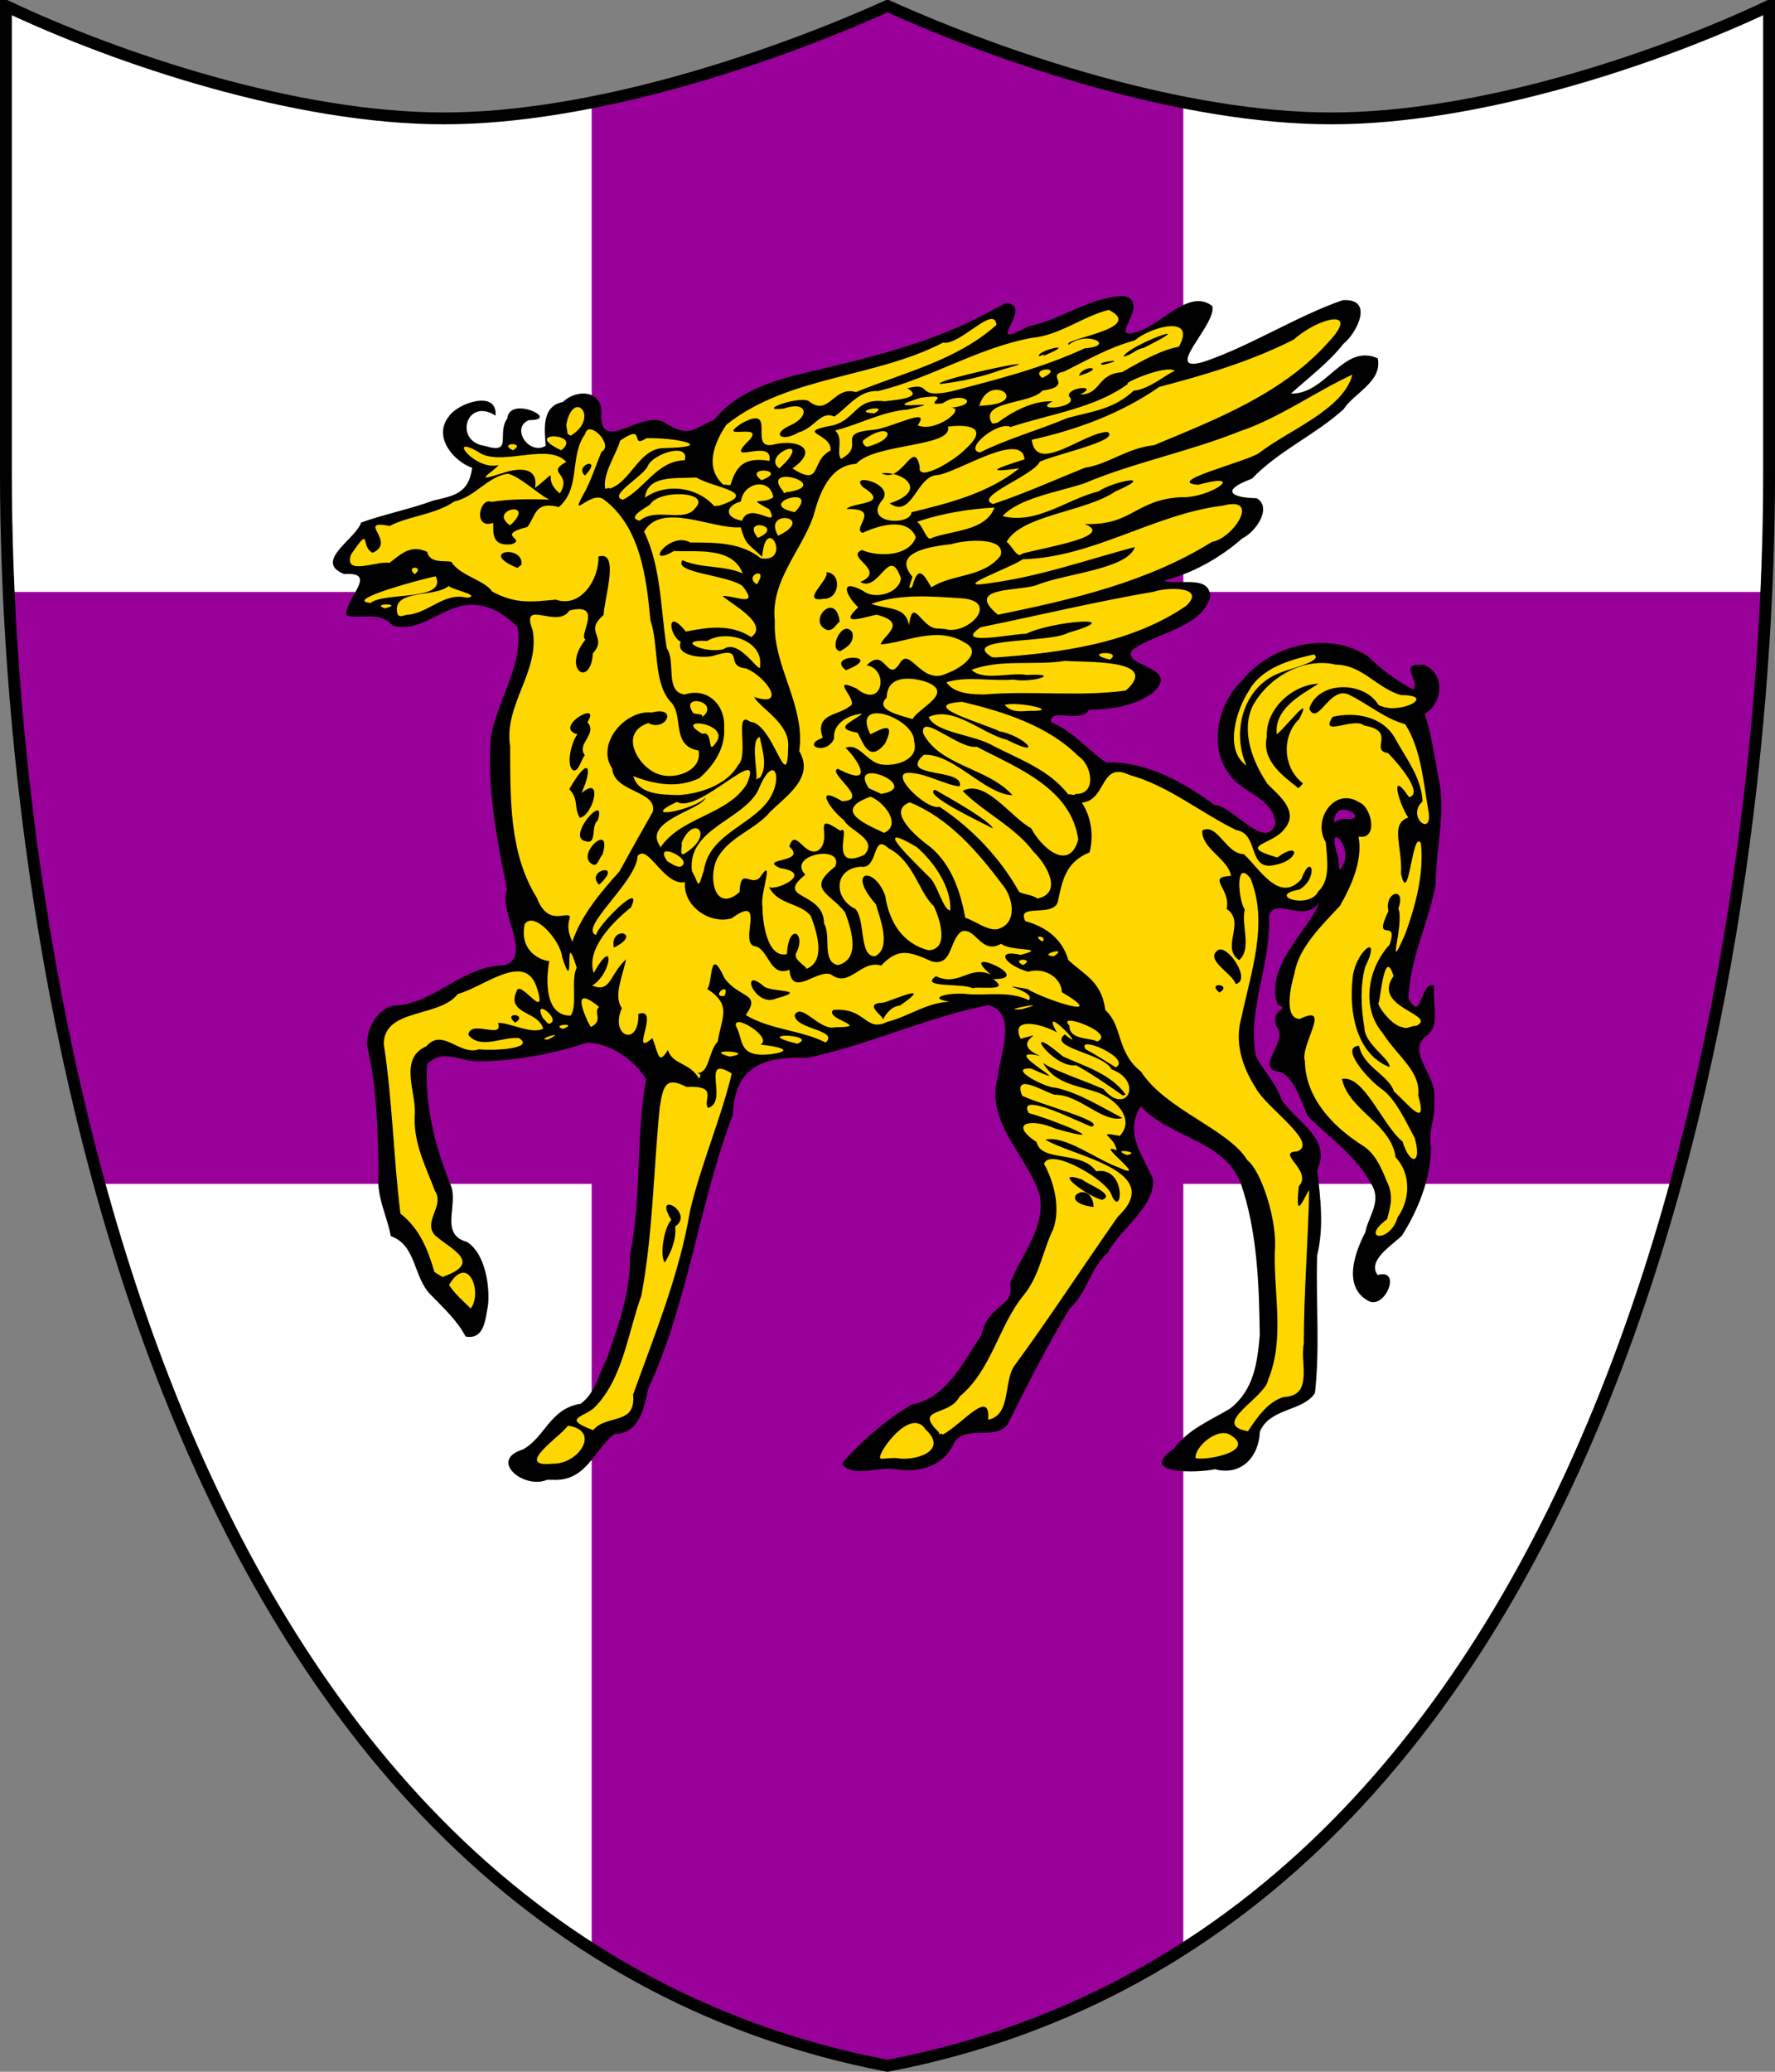 <?xml version="1.0" encoding="utf-8" standalone="no"?>
<!DOCTYPE svg PUBLIC "-//W3C//DTD SVG 1.1//EN" "http://www.w3.org/Graphics/SVG/1.1/DTD/svg11.dtd">
<svg width="120px" height="140px"
     viewBox="0 0 300 350"
     id=""
     xmlns="http://www.w3.org/2000/svg">
    <rect x="0" y="0" width="300" height="350" fill="#808080" stroke="none"/>
    <defs>
        <style type="text/css"><![CDATA[
            .shield {
                fill: #ffffff;
            }
            .border {
                fill: none;
                stroke: #000000;
                stroke-width: 2;
            }
            .pattern {
                fill: #990099;
            }
            #charge_fill {
                fill: #ffd700;
            }
            #charge_outline {
                fill: #000000;
            }
        ]]></style>
        <style type="text/css"><![CDATA[
            .pattern {
                clip-path: url(#boundary);
            }
        ]]></style>
        <clipPath id="boundary">
            <path d="M 1,1 C 1,1 1,1 1,80 C 1,160 25,325 150,349 C 275,325 299,160 299,80 C 299,1 299,1 299,1 C 280,10 250,20 225,20 C 200,20 170,10 150,1 C 130,10 100,20 75,20 C 50,20 20,10 1,1 z" id="boundary-swiss" class="boundary" />
        </clipPath>
    </defs>

    <g>
        <path d="M 1,1 C 1,1 1,1 1,80 C 1,160 25,325 150,349 C 275,325 299,160 299,80 C 299,1 299,1 299,1 C 280,10 250,20 225,20 C 200,20 170,10 150,1 C 130,10 100,20 75,20 C 50,20 20,10 1,1 z" id="swiss" class="shield" />
        <path d="M 100,0 L 100,100 L 0,100 L 0,200 L 100,200 L 100,350 L 200,350 L 200,200 L 300,200 L 300,100 L 200,100 L 200,0 z" id="cross" class="pattern" />
        <path id="charge_fill" d="m 189.09,50.55 c -5.54,0.69 -10.4,4.07 -15.78,5.4 -0.88,0.62 -3.74,1.96 -3.43,-0.1 0.23,-1.15 2.41,-3.84 0.28,-4.19 -11.81,6.99 -25.48,9.64 -38.54,13 -4.35,1.22 -8.06,3.79 -11.18,6.87 -2.48,1.81 -5.79,2.47 -8.28,0.29 -3.42,-1.87 -7.12,3.11 -10.35,0.94 -1.42,-1.73 0.35,-5.6 -2.872,-5.78 -2.092,-0.1 -3.784,1.35 -5.469,2.31 -1.566,1.79 -0.322,4.76 -1.031,6.47 -3.034,1.99 -6.951,-3.4 -3.469,-5.16 1.168,-0.17 2.247,-0.29 0.656,-0.81 -1.5,-0.7 -3.577,-0.39 -3.719,1.56 -0.789,1.63 0.379,5.22 -2.562,4.78 -2.566,0 -5.883,-1.95 -4.813,-5.06 0.451,-2.13 3.3,-2.51 4.657,-1.88 -1.094,-2.11 -4.254,-0.6 -5.75,0.32 -3.003,1.64 -2.361,6.06 0.374,7.75 1.027,1.11 3.334,1.07 2.25,2.96 -0.935,4.71 -6.635,4.37 -10.167,5.9 -2.78,1.04 -6.324,1.25 -8.645,2.89 -1.061,2.29 -4.548,3.7 -4.375,6.4 0.934,1.84 4.844,0.12 4.437,2.97 -0.38,1.8 -2.194,3.39 -2.187,5.16 2.69,0.16 5.735,-0.36 7.75,1.72 5.498,0.85 9.905,-5.41 15.563,-3.22 2.687,1.06 6.425,2.83 5.687,6.34 -0.368,7.29 -5.787,13.48 -4.813,20.97 -10e-4,7.2 1.888,14.34 2.75,21.34 -0.891,3.96 3.282,8.23 0.876,11.88 -2.077,1.77 -5.319,0.82 -7.594,2.47 -4.298,2.19 -8.438,5.25 -13.375,5.47 -3.63,1.7 -3.973,6.33 -2.683,9.7 1.405,7.28 0.728,14.77 1.495,22.08 0.8,2 0.825,4.92 2.281,6.4 4.206,2.36 3.519,8.57 7.638,11.23 1.825,1.55 3.128,3.8 4.644,5.4 2.794,-0.34 2.395,-4.33 2.718,-6.47 -0.08,-3.62 -1.083,-8.13 -4.937,-9.37 -2.996,-2.74 0.291,-7.35 -1.969,-10.54 -2.292,-6.19 -4.087,-12.91 -3.344,-19.53 3.131,-3.37 7.721,0.26 11.531,-0.74 5.692,-0.12 11.132,-1.87 16.563,-3.01 4.084,0.43 7.994,3.15 9.784,6.69 -1.65,10.22 -0.95,20.69 -2.72,30.87 -0.45,7.91 -3.24,15.63 -6.85,22.57 -1.415,2.51 -4.962,1.93 -6.558,4.47 -1.815,2.56 -4,4.78 -6.781,6 -1.279,2.01 2.203,3.58 3.813,3.53 2.226,-0.59 4.295,0.1 6.5,-1.16 3.346,-1.93 4.336,-6.98 8.566,-7.28 3.56,-2.19 2.77,-7.33 4.99,-10.58 5.53,-14.01 7.71,-28.96 12.75,-43.11 -0.13,-4.8 3.58,-9.17 8.51,-9.34 9.15,0 17.56,-4.34 26.29,-6.77 3.26,-0.61 6.63,-2.66 9.89,-1.95 4.13,2.42 1.61,8.04 1.13,11.72 -1.97,6.13 2.4,11.56 5.31,16.62 3.21,4.31 1.7,9.98 -0.96,14.13 -1.25,2.16 -2.45,4.35 -2.41,6.84 -1.37,2.49 -4.63,3.69 -4.88,6.91 -3.11,4.82 -6.18,10.8 -12.31,12.08 -4.08,2.54 -8.01,5.76 -10.97,9.39 3.05,1.78 6.78,-0.48 10.09,0.56 3.59,0.31 6.8,-1.85 8.25,-5.06 2.5,-2.67 8,0.55 9.22,-3.84 3.81,-7.29 7.29,-14.92 12.25,-21.44 2.5,-6.01 7.78,-10.03 11,-15.5 1.94,-4.06 -3.02,-7.23 -2.65,-11.41 0,-1.66 0.62,-3.22 1.59,-4.56 4.92,5.86 15.28,6.2 17.66,14.34 2.74,9.08 3.37,18.85 2.68,28.31 -0.42,5.26 -3.63,9.98 -8.71,11.79 -2.94,1.55 -5.5,4.03 -7.47,6.46 1.16,1.64 4.19,0.9 6.09,1.04 2.77,-0.63 6.25,0.88 8.06,-2.07 1.78,-2.14 0.78,-5.76 3.82,-7 2.61,-1.77 7.71,-1.81 7.09,-6.12 0.62,-8.72 -0.54,-17.51 0.81,-26.16 0.28,-3.95 -1.19,-7.88 -0.1,-11.69 -0.66,-4.73 -6.22,-6.53 -7.47,-10.96 -1.78,-2.89 -4.45,-5.61 -3.81,-9.32 0.11,-6.89 2.77,-13.56 2.68,-20.44 1.64,-3.31 6.43,1.15 8.32,-2.03 1.88,-3.06 0.82,1.97 -0.27,2.89 -2.64,4.24 -7.34,8.78 -5.83,14.24 1.78,0.6 0.34,1.65 -0.31,2.59 0.23,1.72 1.36,3.36 0.13,5.1 -0.62,1.12 -2.1,3.78 0.4,3.59 4.14,2.06 3.54,8.08 7.72,10.25 3.4,3.34 8.08,6.58 8.69,11.63 -0.5,4.98 -4.83,9.37 -3.5,14.46 0.4,2.1 3.47,3.58 4.44,1.16 1.01,-1.1 0.51,-3.21 -1.29,-2.22 -2.3,-2.83 1.68,-5.61 3.66,-7.22 3.61,-5.07 5.42,-11.29 5.03,-17.53 1.02,-3.89 0.99,-8.12 -1.34,-11.53 -1.33,-2.14 -0.29,-4.57 1.59,-5.88 0.96,-2.07 0.19,-4.78 0.22,-6.74 -1.11,0.91 -1.31,4.7 -3.34,3.09 -1.92,-2.44 -0.1,-6.02 0.34,-8.75 1.68,-5.61 3.72,-11.05 3.68,-16.97 1.03,-6.13 0.7,-12.33 -0.84,-18.34 0.14,-2.1 -2.26,-4.95 -0.53,-6.25 2.78,-1.82 1.97,-7.64 -1.87,-6.94 -0.99,0.74 1.18,2.56 0.19,3.69 -1.23,1.34 -3.8,-1.93 -5.38,-2.56 -2.76,-2.79 -6.33,-5.03 -10.47,-4.85 -8.03,-0.15 -16.06,6.13 -17.18,14.19 -0.81,4.84 2.47,9.02 6.65,11.1 2.3,1.09 4.61,5.43 1.31,6.71 -3.74,0.14 -5.8,-4.17 -9.37,-4.72 -5.33,-4.07 -11.57,-7.23 -18.28,-7.22 -3.25,-2.26 -5.93,-5.27 -9.44,-7.03 -0.52,-2.61 3.15,-1.69 4.66,-1.72 1.7,-0.1 2.24,-1.72 4.18,-1.12 3.42,-0.46 8.11,-0.94 9.6,-4.5 -0.77,-2.29 -5.81,-2.02 -4.88,-5.03 3.85,-3.66 11.24,-3.44 13.25,-9.07 -0.38,-2.94 -4.37,-1.52 -6.37,-1.93 -2.26,-0.21 -3.22,-1.21 -0.19,-1.44 5.66,-1.78 10.98,-5 14.88,-9.38 1.09,-1.38 0.75,-4.03 -1.57,-3.4 -1.42,0.2 -4.17,-1.12 -2.47,-2.6 4.13,-2.1 7.3,-5.72 11.4,-8.05 4.63,-2.7 8.36,-6.45 11.92,-10.23 0.9,-1.11 1.47,-3.65 -0.88,-3.15 -5.18,0.56 -7.83,7.33 -13.56,6.43 0.61,-1.24 3.38,-3.07 4.87,-4.54 2.77,-2.9 6.75,-5.52 7.38,-9.77 -0.55,-2.76 -4.24,-0.88 -5.8,-0.14 -7.39,2.87 -14.1,7.66 -21.83,9.42 -2.48,0.24 -1.54,-2.83 -0.46,-3.9 0.94,-1.96 3.36,-4.15 2.84,-6.22 -4.54,-1.81 -7.8,3.77 -11.94,4.72 -1.04,0.71 -3.18,0.19 -2.4,-1.35 0.61,-1.37 2.44,-4.64 -0.32,-4.68 l -0.47,0 z m 38,85.71 c 1.49,-0.28 3.67,1.99 1.44,2.57 -1.2,-0.58 -3.23,1.51 -3.56,-0.31 0.18,-1.15 0.79,-2.27 2.12,-2.26 z m -1.31,4.69 c 2.53,0.75 2.87,5.24 0.63,6.53 -1.17,-1.4 -0.79,-3.59 -1.38,-5.31 -0.1,-0.49 0.24,-1.18 0.75,-1.22 z"/><path id="charge_outline" d="m 92.492,249.98 c -3.891,1.73 -10.017,-3.29 -4.131,-5.1 3.792,-2.06 4.535,-6.91 9.804,-7.74 2.535,-1.92 2.935,-4.88 4.405,-7.63 1.99,-5.63 4.03,-11.41 3.9,-17.4 2.01,-9.76 0.96,-19.96 2.73,-29.8 -2.01,-3.32 -6.25,-6.19 -10.027,-6.14 -5.969,1.96 -12.312,3.11 -18.705,3.13 -2.955,-0.14 -5.741,-2.11 -8.295,0.49 -0.408,6.97 1.351,13.87 3.935,20.25 1.543,3.34 -1.973,8.46 2.794,9.76 3.304,2.03 3.96,8.18 3.543,10.96 -0.39,1.56 -0.385,5.67 -3.747,5.03 -1.517,-2.8 -3.522,-4.6 -5.774,-6.93 -3.129,-2.97 -2.444,-8.48 -6.875,-10.03 -0.627,-3.45 -2.476,-6.71 -2.057,-10.5 -0.149,-7.23 -0.254,-14.61 -1.939,-21.62 -0.213,-2.85 1.764,-6.36 4.53,-6.83 6.689,-0.16 11.622,-6.79 18.64,-6.79 4.926,-1.46 -1.059,-9.16 0.468,-12.79 -1.68,-8.38 -3.412,-17.19 -2.727,-25.74 1.055,-6.36 5.514,-11.97 4.525,-18.62 -2.175,-2.18 -4.821,-3.89 -8.102,-3.76 -4.627,0.23 -8.345,4.84 -13.02,3.5 -2.256,-2.56 -5.728,-0.97 -7.78,-1.71 -0.534,-2.63 5.618,-7.43 -0.396,-6.98 -5.335,-2.1 1.984,-5.95 2.84,-8.71 3.614,-1.32 8.304,-2.28 12.249,-3.73 3.339,-0.78 5.979,-1.16 6.517,-5.52 -3.182,-1.13 -6.674,-5.27 -3.919,-8.69 1.498,-2.27 8.243,-4.55 7.874,-0.13 -4.948,-3.15 -7.111,4.35 -1.839,5.12 4.92,1.5 1.95,-2.03 3.83,-4.63 0.341,-3.99 9.215,0.3 3.673,0.27 -3.159,1.23 -0.06,6.03 2.821,4.35 -0.189,-2.55 -0.787,-6.71 2.884,-7.4 2.552,-2.41 7.039,-1.9 6.469,2.35 0.12,6.55 7.24,-1.54 11.05,1.33 4.08,2.4 4.71,0.71 8.07,-0.68 3.33,-4.19 8.56,-6.18 13.58,-7.49 8.54,-2.06 17.52,-4.01 25.53,-7.29 4,-1.58 6.99,-3.26 10.24,-4.98 5.03,0.59 -4.47,8.45 3.75,3.98 5.6,-1.11 10.53,-5.09 16.28,-5.14 4.7,1.42 -3.71,8.14 2.61,5.88 3.6,-1.18 8.37,-7.15 12.17,-4.2 0.99,2.96 -8.75,11.61 -1.37,9.43 8.06,-2.76 15.47,-7.62 23.4,-10.39 5.44,-0.4 2.43,5.56 0.16,7.37 -2.55,3.23 -5.84,5.65 -8.85,8.39 5.94,0.18 8.83,-8.56 14.66,-5.94 0.76,3.96 -3.89,5.73 -5.81,8.62 -4.82,4.35 -10.99,7.02 -15.46,11.71 -5.37,1.98 -3.6,3.22 0.81,3.3 2.66,1.62 -0.16,5.67 -2.43,6.78 -3.83,3.34 -8.37,5.89 -13.28,7.14 2.53,0.88 7.62,-1.07 7.87,2.63 -1.3,5.3 -9.2,6.17 -13.17,9.07 -2.12,2.88 8.55,2.76 3.33,7.34 -3.17,2.22 -6.93,2.69 -10.72,2.8 -1.16,2.4 -6.96,-0.55 -6.3,2.13 3.66,1.41 6.18,4.75 9.26,6.75 6.86,-0.18 12.94,3.27 18.32,7.2 2.95,0 8.69,7.95 10.27,3.13 -0.25,-4.36 -5.69,-5.12 -7.8,-8.35 -3.48,-4.52 -2.01,-11.8 2.01,-15.64 4.89,-6.28 14.85,-8.72 21.54,-4.2 2.25,2.36 5.41,4.4 7.56,5.56 1.22,-1.81 -2.84,-4.48 1.76,-4.19 3.61,1.32 3.36,6.39 0.18,8.26 1.19,3.78 1.58,6.96 2.27,10.66 1.42,5.95 -0.46,12.21 -0.44,18.3 -1.24,6.4 -4.42,12.71 -4.58,19.14 2.32,4.35 1.89,-3.02 4.38,-2.18 -0.51,2.93 1.35,6.87 -1.68,8.73 -2.93,2.92 2.37,6.58 1.63,10.73 0.37,2.69 -1.09,4.93 -0.53,7.8 0,5.3 -2.21,10.76 -4.92,14.99 -1.71,1.67 -5.93,4.22 -4.09,6.65 4.08,-1.16 1.35,5.59 -1.39,4.47 -4.63,-2.32 -2.52,-8.21 -0.68,-11.74 0.42,-2.54 2.84,-5.13 0.99,-8.11 -2.51,-4.69 -7.01,-7.78 -10.71,-11.44 -1.01,-2.13 -2.26,-6.53 -4.67,-7.47 -4.69,-0.55 1.57,-5.15 -0.62,-7.68 -1.22,-3.28 2.6,-2.69 0.18,-3.7 -2.48,-6.58 6.25,-13.7 6.9,-17.2 -2.23,3.58 -7.56,-1.19 -8.37,2.27 0.43,7.92 -3.73,15.71 -2.22,23.58 1.28,2.61 3.4,4.5 4.32,7.4 2.65,3.89 8.52,6.53 6.04,11.89 0.58,4.82 1.16,9.64 0,14.41 -0.24,7.73 0.49,15.64 -0.37,23.25 -2.06,3.17 -7.62,2.48 -9.32,6.54 -0.12,4.1 -3.04,7.54 -7.59,6.34 -3.04,0.66 -13.24,0.91 -6.93,-3.49 2.49,-3.35 6.25,-4.79 9.52,-6.77 4.01,-3.17 4.57,-7.71 4.99,-12.37 -0.12,-8.61 -0.41,-17.61 -3.24,-25.76 -2.8,-7.18 -12.03,-7.63 -16.88,-12.92 -2.91,4.64 0.47,8.38 2.13,12.43 0,4.85 -5.46,8.12 -7.67,12.26 -3.02,2.63 -3.49,6.85 -6.48,9.48 -3.84,6.38 -7.18,12.97 -10.5,19.58 -2.05,2.75 -7.12,0 -9.01,3.07 -1.73,3.92 -5.74,5.11 -9.67,4.53 -2.99,-0.66 -7.31,1.58 -9.32,-0.97 2.87,-3.43 7.69,-7.65 11.98,-10.07 5.84,-1.02 8.68,-7.42 11.6,-11.62 1.3,-5.7 5.69,-4.55 4.84,-8.69 1.86,-4.99 6.09,-9.4 5.02,-15.06 -2.12,-6.63 -9.28,-12.35 -7.07,-19.88 0.23,-3.5 3.53,-10.86 -1.62,-12.15 -10.45,2.05 -20.19,6.75 -30.65,8.91 -7.29,-0.31 -12.21,1.45 -12.52,9.61 -5.75,15.11 -7.5,31.63 -14.34,46.38 -0.59,3.25 -1.6,7.57 -5.68,7.55 -3.49,2.71 -4.709,8.06 -10.47,7.74 -0.125,0 -2.208,0 -0.878,0 z m 0.971,-2.71 c 4.289,0.1 8.197,-5.6 2.522,-6.42 -1.088,1.7 -9.438,7.14 -2.522,6.42 z m 58.147,-0.93 c 3.08,0.54 8.8,-1.21 4.81,-4.87 -2.67,-4.13 -8.85,5.03 -7.49,4.96 0.86,0 1.96,-0.17 2.68,-0.1 z m 50.46,0 c 1.92,0.43 10.24,-1.16 6,-3.84 -2.16,-1.57 -6.2,1.93 -6,3.84 z m -42.73,-3.97 c 3.45,-1.93 8.08,-7.92 7.67,-2.53 3.88,-0.73 2.6,-6.37 4.38,-9.03 6.05,-8.24 11.67,-16.91 17.56,-25.29 8.15,-7.72 -7.42,-10.09 -12.28,-12.99 3.34,-0.78 8.59,3.33 12.33,4.67 5.76,2.68 -4.38,-4.57 -0.29,-2.86 -0.2,-2.36 -3.88,-3.24 0.56,-2.45 2.72,-2.96 -0.96,-6.4 -3.89,-7.39 -3.42,-1.14 -7.3,-1.5 -9.14,-5.06 0.54,0.93 7.15,3.15 10.29,4.56 3.84,4.6 6.82,-1.31 1.34,-3.35 -1.43,-2.78 -10.83,-3.6 -7.91,-5.9 4.52,3.71 -4.57,-6.01 -1.33,-0.34 -2.62,-1.48 -7.98,-2.72 -6.12,1.08 5.64,-1.52 -2.51,0.46 3.29,2.89 -7.94,-1.78 7.78,6.33 -1.52,2.14 -4.23,-0.26 2.34,3.29 4.19,3.24 4.08,0.96 7.58,3.21 11.25,5.12 -3.35,0.89 -7.33,-4.02 -11.43,-3.93 -1.83,-0.45 -7.1,-3.91 -5.55,0.14 2.65,1.4 14.38,4.38 11.75,5.25 -2.22,-0.8 -12.73,-6.19 -10.63,-2.3 4.07,1.07 15.3,5.68 4.55,2.64 -4.13,-1.84 -8.07,-0.98 -3.21,2.27 0.8,3.45 7.56,1.36 10.07,4.92 5.22,-0.85 4.41,8.07 2.64,4.14 -0.54,-2.54 -10.46,-8.33 -11.45,-5.39 1.77,3.24 2.75,7.41 1.59,10.94 -1.86,3.8 -2.31,7.91 -5.04,11.25 -4.22,5.13 -5.43,12.7 -10.82,17.11 -1.7,3.43 -7.9,1.81 -3.5,6.04 -0.1,0.63 0.56,0 0.65,0.41 z m 25.51,-38.45 c -6.95,-0.89 -0.31,-5.18 0,0 z m 1.46,-1.23 c -2.17,-0.33 -8.95,-5.32 -3.44,-3.43 1.02,0.86 5.71,2.53 3.44,3.43 z m 3.46,-17.62 c -2.12,-1.47 -5.19,-3.64 -7.91,-5.11 -3.96,0.59 -9.77,-7.93 -2.23,-1.5 3.8,1.73 8.07,2.92 10.63,6.45 l -0.49,0.2 0,0 z m 21.15,56.72 c 1.41,-2.12 3.26,-4.95 6.05,-5.79 5.1,-0.17 2.71,-5.75 3.39,-8.98 0,-8.62 0.74,-17.56 0.91,-25.94 -0.82,0.96 -2.46,5.82 -1.75,-0.69 2.43,-2.59 -4.05,-5.74 -0.29,-5.87 3.84,-1.39 -5.38,-7.49 -7,-10.74 -2.31,-3.6 -3.63,-7.73 -2.39,-11.97 1.6,-7.63 4.6,-15.95 1.48,-23.46 -2.63,-3.32 -2.02,3.75 -0.94,5.3 -0.62,2.69 1.24,6.72 -0.96,8.55 -3.18,-2.18 1.22,-6.43 -2.1,-8.65 0.76,-3.47 -3.58,-5.41 0.75,-5.58 -0.53,-2.92 -5.04,-4.61 -4.87,-7.67 2.59,-1.33 4,3.99 7.03,4 2.65,2.43 6.02,8.41 9.71,4.22 1.76,-4.8 2.94,-0.13 -0.32,1.76 -5.76,1.02 1.72,3.46 3.19,0.3 2.15,-1.96 1.46,-5.68 1.26,-8.31 -2.31,-3.72 1.44,-9.4 5.64,-6.74 2.16,0.83 3.29,6.43 -0.1,5.8 0.76,3.98 -1.21,8.33 -3.14,11.71 -3.11,3.34 -7.06,7.11 -7.72,11.58 -0.65,2.08 -1.79,7.48 0.94,7.52 5.54,-2.73 0,4.45 0.85,7.09 0.1,6.24 4.69,11.04 9.62,14.21 2.26,1.31 3.35,3.96 4.15,5.96 1.41,2.74 0.58,4.6 0.14,6.57 -4.74,3.48 0.51,4.11 1.76,-0.31 2.19,-3.03 2.26,-7.43 -0.34,-10.16 -0.74,-5.67 -7.99,-7.98 -9.06,-13.23 3.72,-0.73 6.83,7.83 10.23,10.57 1.36,4.28 3.31,3.74 2.07,-0.57 -1.49,-2.78 -3.23,-6.56 -5.45,-8.19 -2.1,-1.34 -7.42,-7.24 -3.97,-7.41 0.79,3.67 5,4.91 5.91,7.72 2.26,1.96 5.81,6.66 4.1,0.66 0.42,-4.06 -3.29,-6.33 -6.04,-10.56 -3.68,-4.37 -2.45,-10.94 1.23,-14.94 1.55,-4.76 -3,0.23 -0.23,-5.65 -0.71,-3.28 3.05,-4.23 1.69,-0.44 1.05,2.72 -2.26,12.09 1.18,4.26 1.73,-4.75 3.17,-10.13 2.62,-15.27 -1.48,-2.43 -2.04,11.08 -3.36,5.17 0.26,-4.74 -1.92,-8.41 1.22,-9.51 -1.68,-2.48 -3.2,-8.41 0.13,-3.44 2.6,-0.57 -1.95,-5.85 -3.54,-7.44 -3.24,-0.51 1.58,-3.71 -4.03,-4.65 -1.68,-1.53 -7.67,2.11 -5.34,-1.48 3.79,-0.89 8.37,-0.1 10.47,3.48 1.84,3.4 4.56,6.72 4.73,10.81 -2.85,2.6 1.9,6.33 0.97,1.46 -0.85,-4.85 -1.25,-10.4 -3.91,-14.51 -3.42,-0.92 -6.26,-3.38 -9.3,-4.88 -3.42,-1.93 -5.44,5.42 -6.91,2.27 1.45,-4.68 9.2,-4.8 11.72,-0.62 3.45,1.82 10.05,-1.68 3.8,-1.68 -4.09,-1.15 -6.52,-5.1 -11.04,-5.15 -5.55,-1.31 -11.53,2.26 -14.08,7.07 -1.97,4.32 0.1,9.45 2.55,13.1 2.04,2.01 5.41,4.69 2.82,7.64 -1.96,2.68 -8.24,2.73 -1.17,4.77 3.94,-2.92 3.73,0.47 -0.27,1.23 -4.85,1.28 -2.71,-5.27 -6.66,-5.85 -6.05,-2.95 -11.52,-7.53 -18.03,-9.31 -5.04,-2.42 -3.85,4.31 -8.07,4.66 1.5,2.31 2.07,5.34 1.31,8.41 -4.16,1.67 -4.6,4.88 -5.38,8.35 -0.75,2.73 -7.09,0.12 -5.48,3.27 3.44,0.95 6.22,2.95 7.27,6.58 2.87,2.63 5.63,3.65 6.25,8.46 2.97,2.63 1.82,7.04 6.01,10.36 4.25,6.54 14.8,9.71 18.01,15.01 2.26,1.65 5.15,10.22 4.61,15.52 -0.16,7.09 1.69,14.76 -1.1,21.51 -0.49,3.11 -9.93,7.57 -3.46,8.73 z m 23.92,-61.52 c -5.73,-2.27 -6.83,-9.48 -6.24,-14.9 0.32,-4.61 5.16,-8.27 2.12,-1.96 -0.85,3.18 -0.68,6.9 -0.13,10.12 0,2.9 4.52,5.44 4.25,6.74 z m -28.75,-12.59 c -2.31,-1.91 2.38,-1.4 0,0 z m 2.75,-1.44 c -0.39,-1.69 -5.55,-4.23 -2.85,-5.8 1.74,-0.59 5.53,5.23 2.85,5.8 z m 10.46,-33.21 c -2.57,-1.99 -6.11,-4.65 -5.19,-8.59 -0.24,-4.58 4.22,-8.74 8.76,-8.95 -3.07,1.95 -7.55,4.28 -7.07,8.56 1.18,-0.81 6.33,-7.49 3.78,-2.57 -2.94,2.79 -2.84,8.17 0.62,10.84 0,0.14 -0.92,1.15 -0.9,0.71 z M 100.24,241.61 c 2.34,-2.78 7.27,-0.73 6.76,-6 3.66,-10.22 7.85,-20.35 9.63,-31.09 1.85,-7.81 5.23,-15.57 7.05,-23.16 -5.46,-3.39 -0.43,4.78 -4,5.81 -1.02,-1.2 1.96,-3.84 -3.62,-3.54 -3.47,-1.76 -3.96,-0.38 -4.55,3.4 -1.06,10.6 -1.15,21.41 -3.11,31.86 -2.29,6.29 -3.11,14.07 -7.95,18.92 -1.964,1.72 -5.471,1.8 -0.21,3.8 z m 12.11,-28.32 c -0.86,-1.17 -0.17,-5.85 1.12,-7.21 -3.28,-5.22 4.08,-1.25 0.64,1.14 0.23,1.96 -0.58,4.23 -1.76,6.07 z m -32.795,7.76 c 2.066,-2.67 -0.437,-9.43 -3.665,-3.97 0.968,1.49 2.487,2.81 3.665,3.97 z m -4.615,-5.38 c 6.78,-2.41 1.169,-4.64 -1.409,-6.98 -2.142,-2.3 1.684,-4.98 -0.03,-7.51 -1.516,-4.07 -3.582,-7.91 -3.418,-12.58 0.45,-3.83 -2.883,-9.72 1.968,-11.84 2.776,-3.2 5.656,1.66 8.909,0.5 1.907,0.26 9.664,0 6.761,-1.89 -2.802,-0.27 -6.473,1.99 -8.563,-0.52 0.321,-2.75 6.029,0.88 5.014,-2.04 1.939,-0.1 5.61,1.98 7.617,0.98 -0.68,-2.98 -6.311,-2.4 -4.455,-6.38 0.548,-2.06 5.357,5.58 3.393,-0.57 -1.982,-6.15 -8.801,-0.17 -13.356,1.09 -3.132,4.04 -12.43,2.35 -12.508,8.41 1.459,9.51 1.641,19.15 2.813,28.68 3.191,2.48 4.647,6.02 5.723,9.81 0.04,0.15 1.989,1.26 1.542,0.84 z m 12.12,-42.9 c -2.292,-1.94 2.386,-1.44 0,0 z m 103.55,22.34 c 2.37,-0.53 -3.2,-1.17 -0.17,0 l 0.17,0 z m -72.82,-13.82 c 2.19,0 1.86,-3.6 3.53,-5.35 0.57,-4.04 2.52,-6.08 -1.8,-8.88 0.99,-0.89 0.28,-7.64 2.94,-1.79 2.57,3.47 6.26,2.42 3.58,6.21 4.13,2.49 9.46,2.56 13.52,4.65 2.26,-2.2 -5.23,-2.19 -5.25,-4.67 1.18,-2.16 4.25,2.75 6.82,2.08 6.42,0 -1.92,-1.35 -0.29,-2.93 5.6,-0.43 5.35,3.85 9.1,2.02 3.64,-0.89 6.5,-3.21 10.55,-3.41 -4.19,-0.62 0.1,-1.73 3.53,-1.23 3.32,0.13 6.76,-0.53 9.86,0.98 1.42,-1.62 -6.9,-3.04 -0.25,-1.89 2.96,1.82 14.1,5.43 5.83,0.53 0,-2.24 -2.74,-4.31 -5.7,-3.44 -4.29,-1.27 -5.41,-3.88 -1.25,-2.85 4.88,-1.32 -1.66,-0.51 -3.3,-1.88 -3.42,1.89 -4.21,-2.74 -6.63,-2.11 -2.19,1.35 -1.51,5.99 -5.09,5.09 -3.97,-1.79 -5.73,-2.27 -8.56,0.7 -3.44,-1.02 -5.27,3.75 -8.32,1.61 -2.25,-1.38 -6.75,4.07 -7.19,-0.9 -3.28,1.29 -3.44,-3.26 -5.67,-3.95 -3.18,-0.18 2.08,-9.22 -4.11,-4.73 -3.67,1.04 -8.23,-2.06 -7.87,-6.11 -3.63,0.63 -6.29,-6.66 -8.02,-4.41 -0.1,4.28 -10.075,12.21 -7,13.34 0.25,-1.67 8.14,-9.5 5.89,-4.68 -3.09,2.49 -7.627,7.03 -6.3,11.08 3.71,-6.61 3.05,0.23 -0.26,2.13 3.18,1.28 2.81,-1.7 5.73,-4.44 -0.55,2.82 -2.18,6.2 -0.71,8.25 -2.11,4.85 2.97,6.65 2.79,0.98 3.86,-1.26 -1.68,7.61 2.39,4.08 1.1,3.13 1.08,4.46 2.6,2.01 0.8,2.55 3.72,2.07 5.26,4.84 0.37,-0.59 0.32,-0.76 -0.35,-0.93 z m 31.42,-8.95 c 0.45,-0.56 -3.71,-2.85 0.1,-2.95 1.79,-0.51 8.66,-3.59 2.8,0.49 -1.63,0.12 -2.64,1.83 -2.89,2.46 z m -17.97,-3.67 c -3.75,1.68 -6.38,-5.72 -2.05,-1.98 1.36,0.93 7.6,0.46 2.05,1.98 z m 33.16,-1.7 c -1.55,-0.94 -9.17,0 -6.22,-2.05 3.92,1.85 5.66,-1.97 9.31,-0.25 -6.25,-5.28 7.95,0.78 0.36,0.74 3.22,2.27 -2.81,1.11 -3.45,1.56 z m -60.65,-6.88 c -0.78,-3.86 5.07,-2.47 0,0 z m 84.83,20.22 c 2.82,-1.48 -6.81,-5.65 -5.09,-3.05 1.74,0.93 3.47,2.06 5.09,3.05 z m -65.27,-1.81 c 5.09,-0.81 -5.03,-1.43 0,0 z m 6.78,-0.38 c 4.77,-0.62 1.09,-1.4 -1.58,-1.64 2.31,-1.17 -4.96,-5.58 -4.07,-3.02 1.24,2.08 0.17,5.22 5.65,4.65 l 0,0 z m 4.66,-1.8 c 3.85,-1.57 -8.27,-2.01 0,0 z m 50.69,-0.37 c 3.41,-1.42 -7.18,-5.18 -4.68,-2.68 -0.1,2.46 3.58,2.01 4.68,2.68 z m -92.845,-0.34 c 3.658,-1.74 -2.414,0.1 0,0 z m 2.552,-1.78 c 2.85,-1.13 -2.262,-0.74 0,0 z m 144.203,-0.52 c 3.83,-1.87 -7.69,-3.05 -3.82,-8.42 -1.47,-4.81 -2.13,3.08 -2.49,4.46 -0.57,0.18 2.13,3.96 3.99,4.17 0.76,0.45 1.53,-0.29 2.32,-0.21 z M 99.865,173.5 c 2.245,-1.14 0.295,-2.45 1.395,-3.39 -2.482,-2.05 -4.151,-2.48 -1.957,2.39 l 0.562,1.02 0,0 z m -6.729,-0.71 c 1.436,-0.77 -3.218,-4.41 -1.368,-0.77 0.38,0.22 0.85,1.35 1.368,0.77 z m 3.298,-1.21 c 1.244,-1.69 -0.01,-5.84 1.031,-8.12 -2.386,-7.67 -0.09,5.65 -2.461,-1.79 -0.269,-2.78 -4.744,-7.89 -6.33,-5.53 -0.973,4.92 3.207,6.21 4.166,6.22 -0.57,3.01 -0.84,9.25 3.594,9.22 z m 76.256,-1.09 c 6.12,-1.66 -4.79,0.41 0,0 z m -50.22,-2.25 c 0.99,-2.7 -2.59,0.33 0,0 z m 13.61,-4.49 c 3.7,-1.2 1.93,-6.36 0.98,-8.96 -1.77,-2.33 -5.64,-1.86 -7.11,-4.99 0.79,0.91 7.93,-2.26 1.92,-3.13 -3.94,-1.79 4.75,-0.81 1.52,-3.65 1.08,-3.43 2.6,2.03 5,0.59 2.44,-2.11 -1.37,-6.65 3.63,-3.26 2.05,-1.33 -2.24,6.97 4.05,4.07 2.47,-2.65 -2.55,-4.06 -3.45,-5.88 -2.3,-1.76 -5.18,-6.15 -0.28,-3.18 4.96,-0.2 -2.64,-4.79 -0.74,-5.49 6.59,3.46 3.21,-1.81 1.3,-3.53 2.31,-0.95 3.64,2.52 6.17,2.82 2.43,0.33 6.34,-0.85 5.42,-3.94 0.1,-3.88 -10.7,-7.75 -7.39,-1.17 1.21,-0.48 4.6,-2.82 2.49,1.57 -2.68,3.29 -3.65,0 -4.65,-1.83 -4.21,-0.75 -1.03,-1.78 0.79,-3.21 -1.94,0.11 -5.01,1.42 -4.76,4.17 -1.14,2.91 -5.75,1.27 -1.92,-0.1 -1.39,-4.1 2.47,-3.68 4.59,-5.34 1.73,-0.81 -3.79,-5.24 1.13,-2.99 4.44,3.64 5.55,-3.27 1.72,-3.92 3.12,-3.25 3.41,3.06 5.53,-0.27 1.8,-3.21 3.67,3.91 8.11,1.58 1.96,-0.65 6.22,-3.44 2.93,-5.14 -4.69,-2.91 -10,0 -14.2,0.3 0.28,-1.46 4.8,-3.65 -0.7,-5.02 -2.02,0.37 -6.67,2.08 -3.11,-1.26 -2.05,-1.9 -3.36,-5.06 0.86,-2.75 1.83,1.5 6.04,0.45 6.36,-2.12 -1.99,-5.87 -3.64,2.45 -6.88,0.61 4.63,-2.01 -2.69,-4.18 0.29,-5.41 2.53,1.12 7.93,1.23 9.11,-2.18 -1.43,-3.43 -6.27,-2 -9,-0.71 -1.95,-0.74 3.34,-4.2 -2.71,-4.03 0.91,-1.22 7.65,-0.62 2.78,-3.7 -2.49,-2.5 5.13,-0.72 3.39,2.02 -3.69,4.22 4.71,4.57 4.81,2.21 6.26,-1.51 12.99,-3.21 18.2,-7.41 -6.11,0.84 -3.9,0 0.9,-1.52 -0.47,-4.89 -11.15,2.11 -14.62,2.65 -3.67,0 -4.32,7.49 -8.17,4.79 6.82,-2.27 2.01,-5.51 -1.37,-5.09 3.44,1.92 5.39,-6.07 6.45,-1.1 -0.49,2.83 6.12,-1.22 7.69,-2.96 4.86,-4.36 -1.07,-4.09 -2.93,-3.81 0.93,3.48 -12.36,2.76 -15.5,6.28 -4.53,0.26 -6.22,5.01 -7.27,8.94 -2.1,5.91 -7.26,10.93 -6.48,17.64 -0.41,7.55 5.23,14.21 4.12,21.94 2.61,4.47 -2.04,7.44 -4.91,10.28 -2.56,3.04 -6.68,4.08 -8.81,7.62 -1.82,3.09 -0.67,9.66 3.63,5.93 0.16,-4.35 1.89,-0.92 3.4,-2.43 2.7,-3.97 0,2.79 0.48,4.91 0,2.62 0.79,8.74 4.13,8 0.29,-5.51 3.3,-3.54 1.58,-0.21 -0.73,1.25 2.52,2.63 1.5,2.77 z m 6.88,-50.52 c -3.7,-2.87 7.08,-2.78 0,0 z M 142,110.02 c -2.09,-0.33 0.46,-5.54 2.04,-3.2 0.42,1.65 -0.74,2.46 -2.04,3.2 z m -2.29,-3.62 c -3.38,-1.43 1.5,-6.73 2.21,-1.4 -0.7,0.57 -1.14,1.71 -2.21,1.4 z m -0.54,-5.23 c -4.1,0.65 1.18,-3.36 0.48,-4.51 2.74,0.14 2.25,4.66 -0.48,4.51 z m 2.45,61.87 c 3.94,-1 2.23,-6.11 1.21,-8.91 -2.55,-3.3 -6.64,-3.91 -1.66,-7.74 1.53,-3.84 -8.33,-2.01 -5.05,1.38 -5.36,4.26 3.15,2.71 3.15,8.25 1.26,1.94 -0.45,6.48 2.35,7.02 z m 31.27,0 c 2.31,-1.2 -2.29,-1.21 0,0 z m -24.99,-1.5 c 2.78,-1.39 0.88,-6.23 0.14,-8.77 -5.11,-5.78 -0.26,-6.56 1.58,-1.44 0.65,4.38 2.89,8.06 7.29,9.2 3.76,-0.12 1.76,-5.7 0.91,-7.47 -2.43,-2.1 -3.38,-7.59 -7.66,-9.76 -2.83,-2.71 -1.63,3.64 -4.66,3.12 -4.63,0.31 -4.64,5.39 -0.91,7.14 1.71,1.99 0.59,8.12 3.31,7.98 z m 30.21,0 c 2.76,-1.77 -3.04,-0.17 0,0 z m -81.38,-2.45 c 1.533,-4.54 4.87,-8.42 7.98,-11.9 2.04,-3.74 3.77,-6.78 5.63,-10.07 0.74,-3.62 -6.55,-3.16 -6.87,-7.29 -2.79,-4.13 2.14,-9.93 6.69,-9.46 4.52,-1.15 2.43,3.34 -0.59,1.79 -5.3,1.76 -1.42,7.95 2.13,8.75 2.65,0.73 6.99,-0.75 6.38,-4.11 -4.83,-0.82 -2.34,-6.04 -4.84,-8.34 -2.89,-3.4 -1.85,-9.39 -3.31,-13.67 -0.67,-7.19 -1.7,-15.83 -7.89,-20.41 -2.123,-1.62 -5.894,3.69 -3.441,-0.86 1.188,-1.98 2.061,-4.84 3.071,-7.19 2.16,-1.17 -2.203,-5.55 -2.755,-3.03 -2.739,3.76 -0.688,9.13 -4.472,12.37 -4.031,-1.08 -3.874,1.43 -5.292,3.35 -5.636,1.43 0,2.03 -2.687,2.92 -3.564,0.44 -3.034,-2.2 -3.11,-3.61 -3.461,1.2 -2.308,-4.41 -0.307,-3.54 2.778,-0.47 6.877,-0.53 9.793,-0.37 -2.067,-1.07 -4.801,-3.8 -6.974,-4.39 -3.44,0.44 -5.588,3.96 -9.084,4.69 -3.25,2.25 -7.83,2.47 -10.913,4.14 -5.83,-1.14 1.275,2.66 -2.877,4.52 -2.182,-0.95 -0.102,-4.88 -3.647,0.27 -1.352,3.76 4.371,1.02 6.471,1.45 1.869,-1.41 3.565,-3.2 6.357,-1.87 0.55,2.04 2.889,1.4 4.115,1.69 1.426,2.34 5.645,3.1 6.902,5.02 4.038,2.19 6.894,1.72 10.752,1.36 4.259,1.5 7.358,-3.55 7.198,-7.28 3.69,-1.1 0.97,7.09 0.88,9.88 -3.485,2.98 0.82,3.61 -1.82,6.48 -0.341,5.93 -5.364,2.78 -1.244,-2.35 -1.33,-0.57 3.244,-6.33 -2.706,-4.9 -2.06,3.25 -8.386,-2.19 -6.228,3.34 1.298,6.91 -4.923,12.62 -3.799,19.62 0.03,8.62 -0.205,18.05 4.502,25.57 1.902,5.02 5.095,2.17 5.625,3.21 -0.562,1.73 -0.25,2.77 0.38,4.22 z m 4.53,-9.62 c -2.527,-2.51 4.36,-4 0,0 l 0,0 z m -1,-3.39 c -3.328,-1.46 3.4,-7.62 1.56,-1.68 -0.51,0.44 -0.76,1.94 -1.56,1.68 z m -1.161,-3.95 c -3.728,-0.41 3.591,-8.71 1.931,-3.51 -1.174,0.69 -0.11,4.09 -1.931,3.51 z m -1.123,-3.99 c -1.069,-1.95 -0.09,-3 -1.756,-4.82 3.171,-5.6 4.12,-3.98 2.062,0.67 3.788,-3.26 1.918,3.85 -0.286,4.17 l -0.02,0 z m -1.123,-8.02 c -1.125,-0.73 -0.475,-4.37 0.725,-6.07 -4.216,-1.16 4.232,-5.97 1.698,-2.04 1.804,1.98 -1.894,3.58 -0.434,5.58 -0.614,0.73 -1.073,2.93 -1.989,2.53 z M 87.448,95.95 c -6.81,-2.79 1.101,-4.06 0.684,-0.55 l -0.684,0.55 0,0 z m 11.406,-15.6 c -1.947,-1.86 3.226,-3.36 0,0 z m 77.336,78.72 c 0.96,-0.99 -2.05,-1.25 0,0 z m -7.59,-2.1 c 3.48,-0.95 2.67,-5.4 0.74,-7.63 -4.2,-5.57 -9.02,-11.14 -15.57,-13.79 -4.14,1.48 1.49,6.15 3.49,7.55 3.56,3.02 5.07,7.5 5.88,11.94 1.78,0.59 3.74,2.22 5.46,1.93 z m -7.98,-3.18 c 0.17,-3.84 -2.66,-8.09 -5.73,-10.72 -8.13,-4.77 -0.34,2.59 2.25,5.18 1.32,1.21 2.29,5.56 3.48,5.54 z m 14.7,-1.99 c 4.46,-0.93 1.48,-5.88 -0.6,-7.86 -3.14,-4.26 -8.55,-6.74 -12.02,-10.32 3.85,-2.08 8.15,4.49 11.57,6.29 1.64,3.16 6.38,7.52 7.97,1.94 -1.19,-8.7 -10.33,-12.12 -17.17,-15.7 -2.94,0.5 -9.48,-5.82 -9.06,-2.31 2.72,5.55 11,5.86 15.11,10.5 -4.6,-0.1 -10.03,-7.13 -14.99,-6.82 -4.5,4.03 6.93,2.16 6.08,5.32 -2.27,-0.13 -5.48,-2.14 -8.4,-2.27 -4.02,-0.28 2.79,6.39 4.99,5.73 5.46,3.61 10.24,8.62 13.46,14.4 0.92,0.46 2.32,0.46 3.06,1.1 z m -7.51,-11.85 c -2.54,-1.31 -11.99,-5.78 -9.78,-6.53 2.74,1.54 9.29,5.26 9.78,6.53 z m -48.86,7.18 c 0.77,-5.68 6.87,-7.36 10.2,-11.01 3.6,-3.82 1.91,-9.87 -1.03,-2.56 -2.67,5.05 -12.04,6.49 -11.17,13.63 1.3,2.2 0.86,3.4 2,-0.1 z m 107.95,-0.88 c 2.04,-3.19 -3.1,-8.21 -0.72,-1.43 0.1,1.37 0.12,2.97 0.72,1.43 z m -111.98,0.19 c 2.82,-1.06 -4.77,-4.72 -2.15,-0.96 0.68,0.41 1.3,0.9 2.15,0.96 z m 0.62,-2.14 c 5.53,-3.29 1.66,-6.91 -0.35,-1.87 0.21,0.4 -0.43,2.11 0.35,1.87 z m -3.95,-1.09 c 3.49,-5.25 11.39,-5.49 14.62,-10.75 3.22,-7.44 -8.2,5.25 -11.8,3 -6.82,3.25 3.04,1.39 4.83,-0.72 -0.5,2.06 -10.8,3.91 -7.65,8.25 l 0,0.22 z m 37.87,-2.53 c 3.02,-1.37 -0.12,-5.29 -2.34,-6.09 -6.34,2.28 -1.17,4.49 2.34,6.13 l 0,0 z m 77.67,-2.35 c 4.72,0.49 -0.69,-3.4 -1.47,-0.43 -0.67,1.77 0.55,0.44 1.47,0.43 z m -112.59,-4.01 c 3.72,-0.17 8.36,-1.75 10.21,-5.07 1.9,-1.7 -0.74,-9.45 2.04,-7.31 3.99,0.22 6.33,13.07 6.43,4.01 0.15,-3.79 -4.75,-6.32 -5.77,-8.21 5.6,1.89 2.18,-3.33 -1.34,-4.81 -3.78,-0.35 -0.11,-3.74 -5.08,-2.28 -1.84,0.74 -7.03,0.25 -5.97,-2.22 -2.03,-1.1 -2.49,-5.94 0.86,-1.73 3.84,-0.78 7.61,-1.29 11.06,0.93 3.07,-2.27 -3.39,-5.56 -4.87,-6.95 2.02,-0.12 6.34,2.09 3.41,-1.65 -2.24,-1.85 -11.89,-2.24 -10.17,-4.38 3.31,1.45 6.95,0.79 10.17,2.22 -1.71,-4.55 -7.81,-3.6 -11.61,-3.78 -5.26,3.02 -0.76,-3.45 2.77,-1.44 4.35,0 8.62,0 11.91,2.67 5.38,0.83 0.91,-7.91 0.22,-0.26 -2.64,-2.46 -2.74,-2.02 -3.62,-4.98 -4.85,0.38 -13.34,-4.41 -16.33,0.72 2.92,6.07 2.78,13.15 3.83,19.71 1.6,2.22 -0.4,7.36 3.02,7.82 3.77,-1.24 6.89,1.65 6.68,5.57 0.25,3.45 -1.74,6.43 -4.2,8.57 -3.65,1.73 -7.53,1.07 -11.15,-0.35 0.94,3.25 5.04,3.09 7.5,3.2 z m 34.4,-0.2 c 7.21,-1.2 -5.86,-6.61 -2.09,-0.95 0.7,0.31 1.4,0.61 2.09,0.95 z m 32.82,0 c 3.68,0.17 2.81,-4.9 0.54,-6.34 -5.18,-5.2 -12.66,-7.53 -19.66,-9.21 -7.99,0.48 3.89,3.73 6.31,4.98 4.25,0.79 7.82,4.78 1.19,1.42 -4.1,-0.99 -8.98,-5.8 -13.19,-3.83 1.18,2.71 7.82,2.95 11.03,4.92 4.49,2.28 9.4,4.04 12.6,8.18 0.29,-0.24 1.01,0.33 1.18,-0.12 z m -53.45,-2.59 c 1.65,-1.89 0.38,-5.34 0.1,-7.02 -1.4,0.33 -0.62,4.47 -0.53,6.72 -0.34,1.01 0.57,-0.22 0.45,0.3 z m 82.36,-2.2 c -2.56,-5.66 -0.56,-13.24 5.51,-15.6 1.53,-0.72 7.6,-2.01 5.9,-3.17 -4.1,0.91 -8.89,2.29 -11,6.14 -2.19,3.33 -4.19,10.06 -0.41,12.63 z m -89.81,-3.68 c 3.11,-3.57 -7.53,-4.72 -2.13,-1.68 1.88,-0.6 0.76,3.64 2.13,1.68 z m 33.36,-4.15 c 1.15,-2.05 7.39,-4.53 2.07,-6.39 -2.9,-0.83 -6.38,-0.83 -6.41,2.73 -2.41,2.28 3.25,3.19 4.34,3.66 z m -35.52,-0.36 c 3.23,-2.64 -3.96,-4.12 -1.55,-0.71 0.38,0.38 1.75,0 1.55,0.71 z m 55.25,-1.05 c 5.8,0.11 -1.85,-1.68 -4.14,-1 1.17,1.29 2.61,1.11 4.14,1 z m -7.55,-2.77 c 7.94,-0.67 15.98,0.42 23.88,-0.66 6.05,-5.39 -6.84,-4.71 -10.23,-5.02 -5.19,0.85 -10.93,-0.35 -15.85,1.52 2.06,1.95 6.39,0.36 9.37,0.87 6.17,-0.34 0.9,1.4 -2.27,0.78 -3.71,0.31 -7.95,-0.63 -11.34,0.45 1.38,2.08 4.78,2.04 6.44,2.06 z m -37.93,-5.05 c 0.35,-4.16 -5.76,-5.95 -8.95,-3.99 -5.62,-0.28 -0.37,2.23 2.75,1.39 2.88,-2.04 6.54,5.14 6.2,2.6 z m 59.11,-0.83 c 2.48,-1.7 -5.1,-1.26 0,0 l 0,0 z m -19.45,-0.36 c 11.14,-0.79 23.01,-2.33 32.38,-8.75 3.45,-3.33 -3.38,-3.12 -5.44,-2.38 -9.82,1.68 -19.57,4.03 -29.31,6.01 -5.08,3.4 6.2,0.95 7.66,1.12 4.38,-2.18 17.7,-3.22 7.08,-0.16 -3.03,1.77 -18.55,0.68 -12.81,4.12 l 0.44,0 0,0 z m -8.17,-4.74 c 3.88,0.78 9.04,-4.8 2.57,-5.26 -5.09,-0.34 -10.43,-0.8 -15.29,0.94 3.2,1.03 5.78,0.42 6.4,3.59 0.68,-5.14 2.08,0.71 4.95,0.57 l 1.47,0.12 -0.1,0 z m -90.861,-2.49 c 3.485,-0.43 6.067,-3.84 9.833,-2.87 2.775,-0.38 -3.311,-1.54 -3.042,-2.03 -2.286,2.08 -9.633,0.49 -8.748,4.62 0.284,1.06 1.327,0.16 1.957,0.28 z m 99.571,0 c 12.45,-2.55 25.3,-5.51 36.17,-12.31 3.54,-0.54 8.39,-7.84 1.86,-6.12 -11.66,1.42 -21.92,8.75 -33.83,9.06 -2.11,1.5 -13.05,5.28 -5.23,3.98 8.28,-1.13 16.14,-3.9 24.18,-6.06 -1.22,3.78 -11.9,4.5 -16.51,6.41 -2.87,1.12 -12.54,0.2 -6.64,5.04 z M 65.005,102.77 c 3.574,-0.8 -2.494,-0.96 0,0 z m -2.388,-0.91 c 2.432,-1.91 12.994,-0.26 11.036,-4.49 -1.283,0.17 -15.978,4.05 -11.036,4.49 z m 91.563,-2.75 c 1.1,-4.12 2.12,-1.64 3.24,0.11 3.57,-2.32 8.77,-1.6 11.68,-5.34 1.01,-3.24 -5.95,-2.7 -8.32,-1.95 -2.78,0.33 -10.28,1.15 -6.6,5.46 0.11,0.35 -1.11,2.66 0,1.72 z m -26.27,-0.39 c 2.23,-3.24 -2.42,-1.56 0,0 z M 70.08,97.01 c 1.864,-1.42 -1.691,-1.54 0,0 z m 102.63,-3.47 c 4.17,-1.13 15.79,-2.94 10.61,-5.02 8.1,0.29 8.41,-4.06 16.28,-4.53 4.79,0.27 11.56,-4.45 2.9,-2.09 -6.04,-0.48 8.69,-4.03 10.37,-5.42 4.95,-3.83 14.18,-7.3 15.7,-13.18 -5.92,2.67 -12.34,7.33 -18.99,9.55 -8.62,3.46 -17.85,5.24 -26.38,8.83 -4.48,1.46 -11.04,2.49 -13.74,5.51 5.76,1.46 10.79,-2.83 16.17,-4.17 2.74,-1.82 9.99,-3.08 2.89,0 -5.1,3.5 -15.8,3.92 -18.39,8.52 0.81,0.53 1.86,2.96 2.58,2 z m -44.62,-2.68 c 4.77,-1.99 -2.97,-3.6 0,0 z m 29.42,0 c 3.42,-1.27 9.1,-1.13 10.56,-5.11 -4.43,0.23 -8.87,0.99 -13.06,2.39 1.03,0.75 1.69,3.53 2.5,2.72 z m -25.99,-0.35 c 6.66,-3.22 -2.8,-4.69 0,0 l 0,0 z M 86.284,88.7 c 4.505,-4.27 -3.851,-2.69 -0.163,0 l 0.163,0 z m 21.826,-0.73 c 2.79,-2.35 7.53,0.44 9.42,-2.16 2.73,-2.8 -6.21,-3.18 -7.7,-0.53 -0.86,0.58 -3.97,2.21 -1.72,2.69 z m 17.29,0 c 1.37,-3.53 6.51,1.75 4.64,-1.91 -4.12,-2.29 -1.2,-0.7 0.66,-2.06 -0.53,-3.42 -5.13,-2.49 -5.46,0.72 -2.57,0.67 -2.97,2.68 0.16,3.25 z m 8.93,-1.44 c 4.68,-4.88 -7.04,-1.46 0,0 l 0,0 z m -12.95,-1.05 c 7.36,-2.33 -0.69,-3 -3.69,-4.81 -3.86,0.19 -8.23,-0.38 -8.69,3.41 3.58,-2.54 8.78,-1.83 11.66,1.36 0.21,0.19 0.5,-0.1 0.72,0 z m 46.47,-0.33 c 5.34,-1.79 10.62,-4.16 15.51,-6.13 4.1,-0.63 6.96,-3.28 11.68,-3.81 10.5,-4.37 21.75,-8.71 29.51,-17.44 5.57,-5.95 -1.87,-4.04 -5.88,-0.41 -7.17,3.66 -15.07,6 -22.73,8 -6.47,4.5 -13.94,7.24 -21.56,8.94 0.77,6 8.92,-1.36 12.83,-1.32 2.24,1.41 -8.44,3.67 -11.48,5.02 -1.05,2.37 -11.34,5.96 -7.88,7.15 z m -62.57,-0.73 c 3.63,-1.77 5.79,-6.61 10.45,-6.66 0.84,-3.13 -5.44,-1.09 -6.26,1 -0.8,1.75 -6.82,5.02 -4.19,5.66 z M 94.627,83.34 c 2.203,-3.49 -2.554,-3.3 1.082,-5.32 -2.957,-3.15 -9.969,0.42 -14.153,-1.24 -6.636,-4.14 -1.34,2.89 2.717,1.78 -0.987,1.28 -4.874,3.19 0.888,1.29 3.266,-1.04 5.841,-0.59 5.265,2.59 4.896,-3.88 0.772,-1.78 4.201,0.9 z m 38.563,-0.21 c 7.82,-1.29 -5.03,-5.03 -0.79,-0.1 0,0.64 0.76,-0.17 0.79,0.1 z m -30.24,-0.56 c 3.67,-1.02 5,-6.89 9.33,-6.87 8.92,-0.19 2.21,-1.8 -3.02,-1.67 -2.99,1.93 0.13,-2.72 -4.45,0.41 -0.59,2.22 -2.9,5.43 -2.55,8 -0.29,0.32 1.16,-0.23 0.69,0.13 z m 20.54,-0.71 c 0.93,-3.08 2.25,-4.71 6.55,-4 0.71,-3.96 -7.37,0.73 -3.98,-2.93 4.34,-4.01 -5.53,-0.17 -0.76,-3.39 6.45,-3.55 0.74,4.96 5.74,3.49 3.8,-0.81 7.55,0.82 2.89,4.11 5.12,3.24 2.97,-1.28 6.42,-3.01 0.46,-2.97 -6.51,-3 0.51,-4.29 3.94,-1.12 3.68,-4.63 8.64,-4.05 3.36,-0.33 6.33,-0.81 3.84,-2.2 4.57,-1.18 1.07,1.9 7.5,0.52 7.64,-2 15.3,-3.94 22.48,-7.26 5.52,-0.44 0.34,-3.08 -2.69,-0.6 -1.39,-1.02 13.17,-2.67 6.77,-5.9 -4.4,1.09 -8.27,4.3 -13,4.73 -9.07,1.65 -17.18,6.85 -25.96,8.99 -3.31,-0.22 -5.18,2.82 -7.44,4.31 -2.29,-1.06 -3.27,1.92 -6.02,2.67 -2.94,1.75 -4.64,0.26 -1.46,-1.17 3.42,-1.49 3.01,-4.23 -1.04,-2.86 -4.85,0.59 2.1,-2.13 4.18,-1.29 3.44,2.83 4.2,-2.62 8.01,-1.49 8.1,-3.32 17.08,-5.36 23.75,-11.36 -0.35,-3.53 -6.21,3.57 -9.03,3 -11.62,6.03 -26.19,5.59 -36.61,13.86 -2.02,2.97 -3.8,7.26 -0.5,10.17 0.39,-0.1 0.83,0.12 1.21,0 z m 35.43,-16.99 c -1.73,-0.56 21.24,-5.41 10.34,-2.39 -3.34,1.19 -6.82,2.01 -10.34,2.39 z m 16.68,-4.73 c -0.35,-0.97 7.12,-2.64 0.72,0 0.4,-0.65 -0.77,0.27 -0.72,0 z m -46.9,20.99 c 4.88,-1.85 -3.31,-2.48 0,0 z m 4.16,-3.11 c 3.89,-4.51 -4.2,-1.02 -1.13,1.11 0.38,-0.37 0.75,-0.74 1.13,-1.11 z m 9.28,-0.5 c 4.38,-2.31 -1.27,-4.35 5.57,-4.91 3.01,-0.33 9.85,-4.07 7.38,-0.77 2.86,1.36 8.3,-2.8 5.69,-2.97 5.18,-0.53 1.76,-2.98 -1.47,-0.73 -4.03,0.51 2.61,-1.86 -3.74,-0.93 -8.47,2.62 6.43,0 -2.15,1.98 -4.37,0.33 -8.17,2.52 -12.25,3.53 1.48,1.54 0.1,3.7 0.97,4.8 z m 23.49,-1.08 c 4.42,-2.24 9.87,-3.76 14.78,-5.82 4.02,-1.11 7.77,-1.42 11.2,-4.62 2.63,-0.21 5.68,-2.92 6.97,-3.35 -1.56,-1.11 -9.13,2.23 -7.9,2.18 -5.57,4.12 -13.24,5.12 -19.88,7.31 -2.04,-1.12 -8.1,3.79 -5.17,4.3 z M 86.683,76.07 c 2.426,-1.42 -2.657,-1.33 0,0 z m 8.178,0 c 3.84,-3.01 -6.984,-3.25 0,0 z m 51.999,-0.68 c 5.09,-1.4 3.44,-4.29 -0.83,-1.09 -0.61,0.34 0.31,1.49 0.83,1.09 z m -50.375,-1.8 c 5.005,-3.1 0.374,-8.06 -0.776,-1.81 l 0.235,1.56 0.541,0.25 0,0 z M 168.6,71.41 c 2.3,-1.74 5.92,-3.78 9.33,-3.61 -3.77,1.85 4.85,1.07 2.73,-0.86 -0.28,-1.63 5.3,-1.96 1.89,-0.29 3.6,0 2.78,-3.47 7.09,-3.77 3.74,-2.19 7.03,-3.88 9.59,-4.29 3.04,-5.35 -4.38,-3.58 -7.48,-1.07 -4.33,1.16 -8.12,3.39 -11.95,5.27 -3.27,0.63 1.87,2.37 -3.63,3.21 -1.96,2.32 -10.59,1.65 -8.57,5.41 0.18,0.3 0.73,0 1,0 z m 13.76,-7.92 c 0.61,-1.96 4.99,-1.48 0,0 z m 4.06,-1.85 c -1.97,-0.37 5.2,-1.3 0,0 z m 3.47,-1.41 c 0.73,-1.87 14.01,-6.74 3.37,-1.44 -1.27,0.17 -2.11,1.29 -3.37,1.44 z m -42.09,9.6 c 2.85,-1.78 -4.42,-0.21 0,0 z m 18.16,-1.31 c 8.69,-0.31 1.33,-5.86 -0.43,0 -0.72,0.1 1.19,0 0.43,0 z m 10.21,-4.67 c 4.14,-2.05 -2.38,-1.77 0,0 z"/>
        <path d="M 1,1 C 1,1 1,1 1,80 C 1,160 25,325 150,349 C 275,325 299,160 299,80 C 299,1 299,1 299,1 C 280,10 250,20 225,20 C 200,20 170,10 150,1 C 130,10 100,20 75,20 C 50,20 20,10 1,1 z" id="border-swiss" class="border" />

    </g>
</svg>
